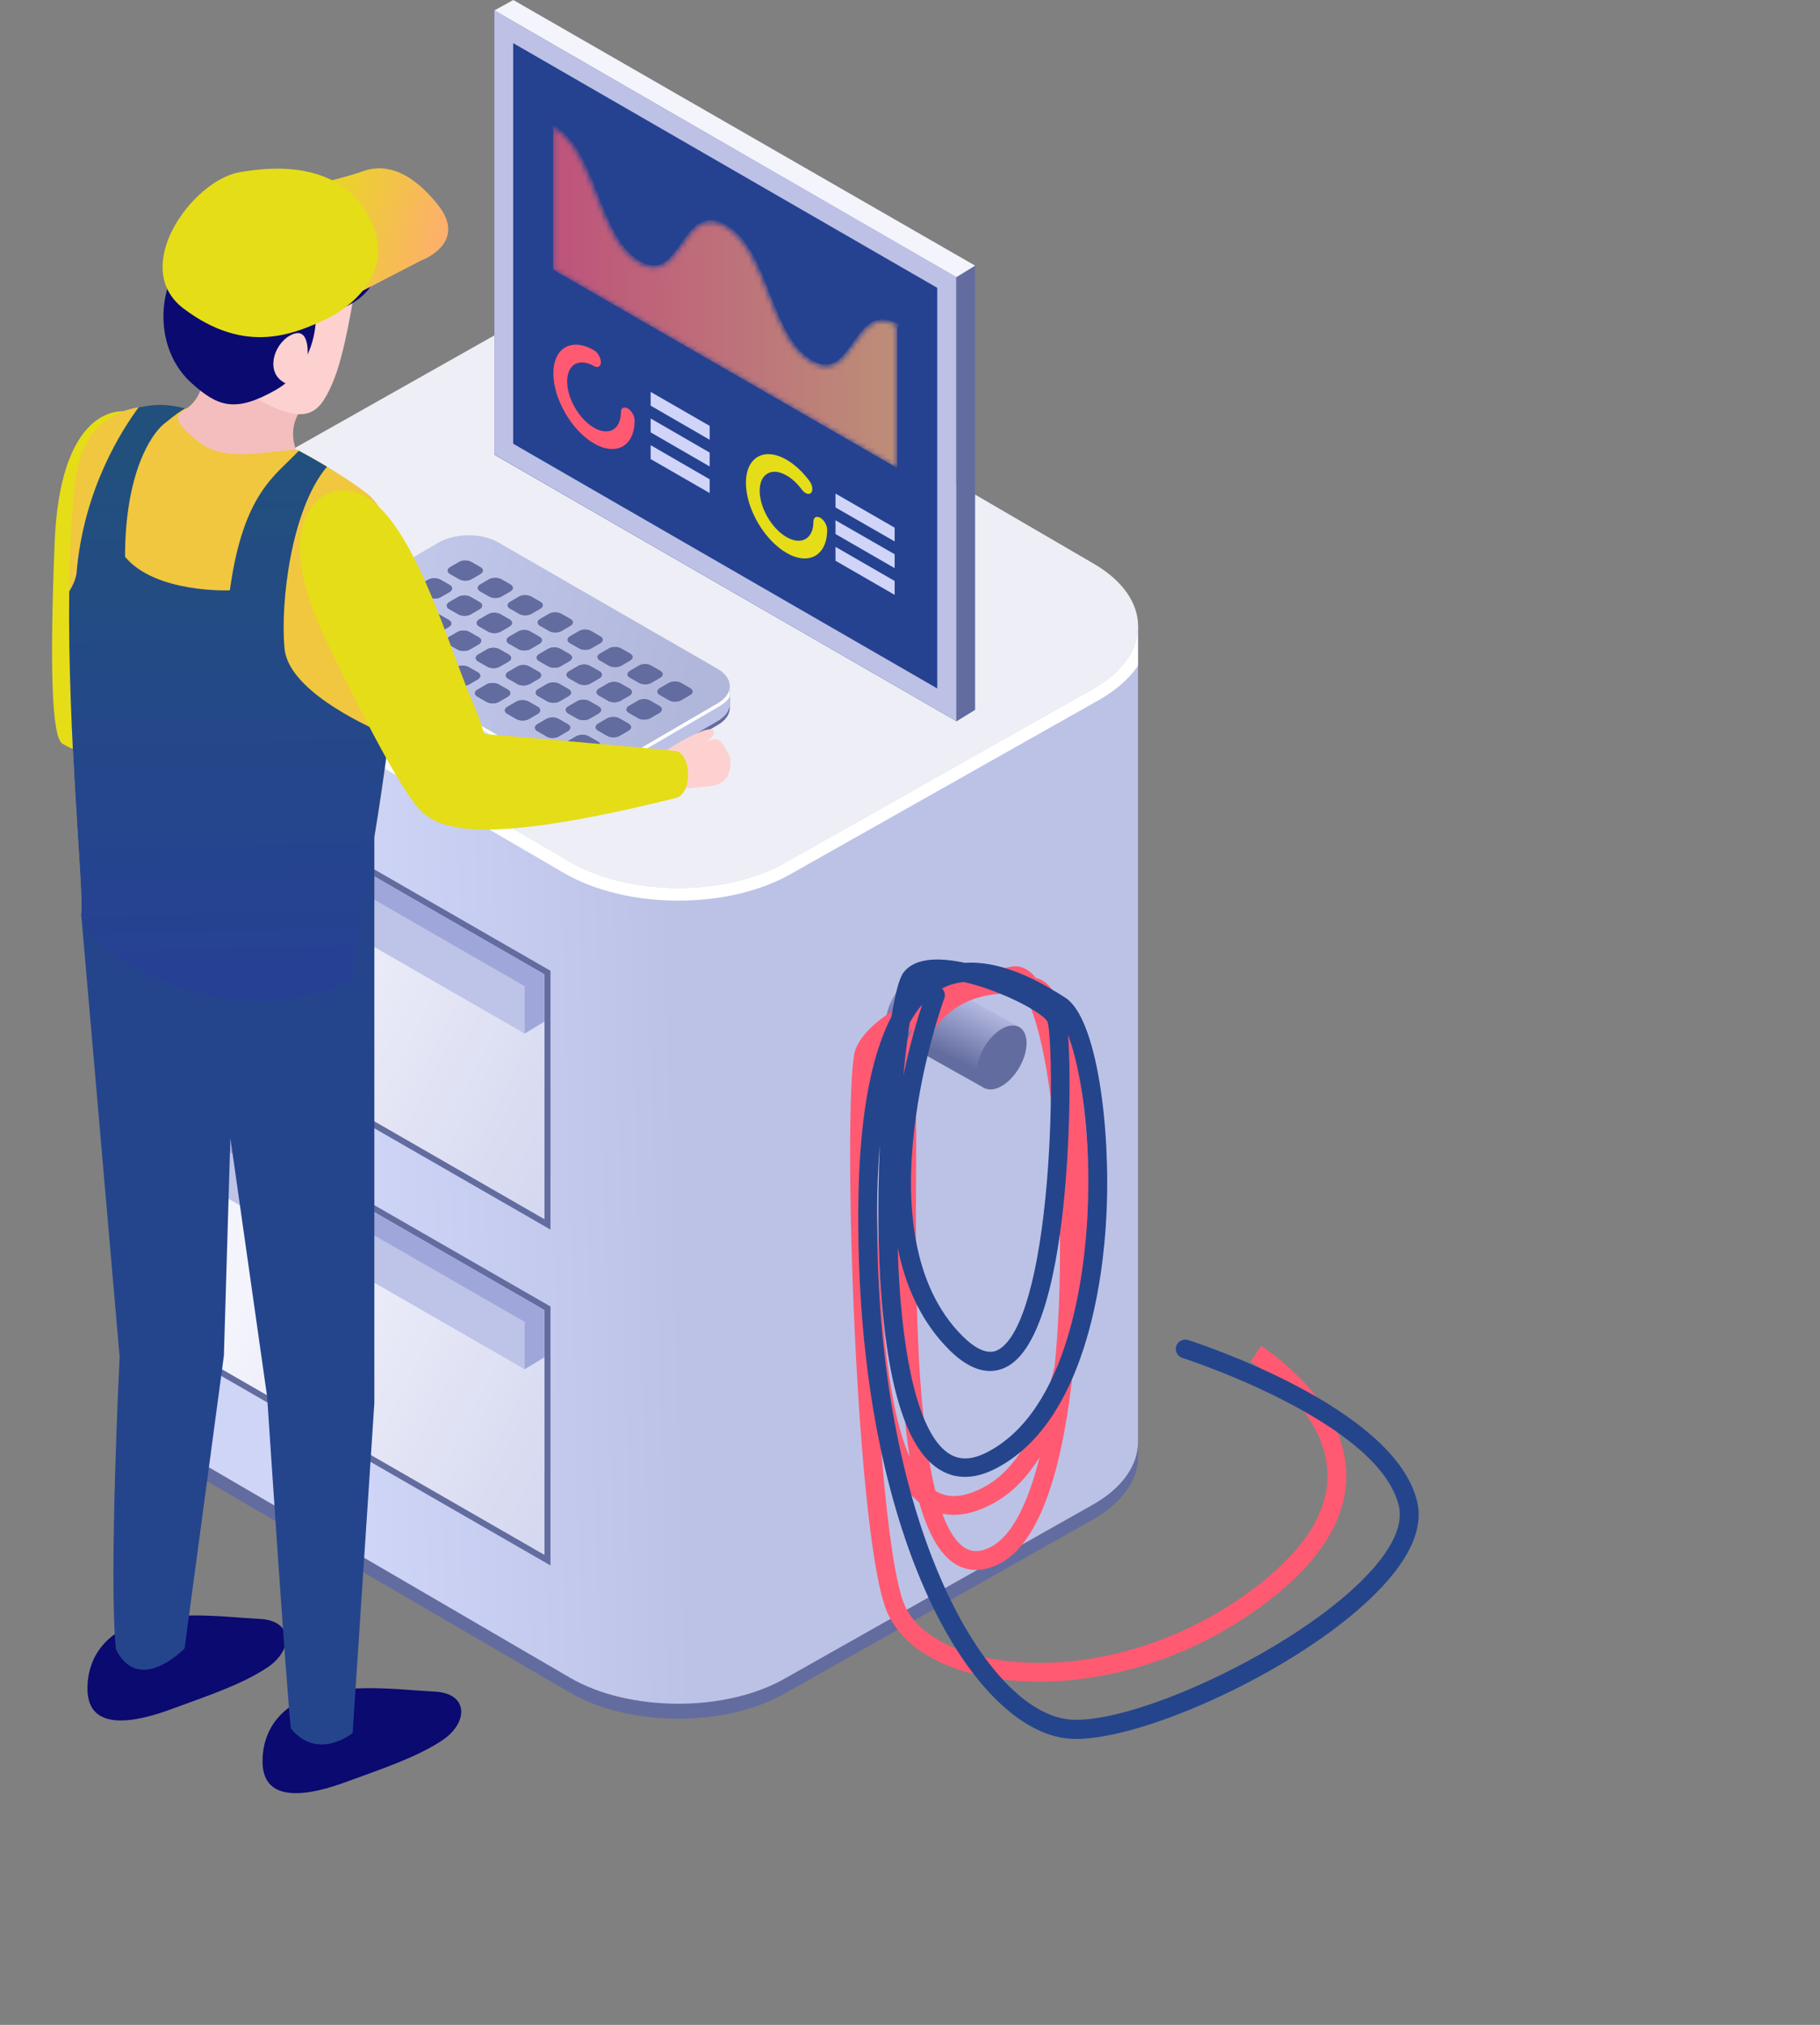 <svg width="356" height="396" viewBox="0 0 356 396" fill="none" xmlns="http://www.w3.org/2000/svg">
<rect x="0" y="0" width="356" height="396" fill="#808080" stroke="none"/>
<path d="M222.601 125.4V284.86C222.601 289.308 219.702 293.755 213.878 297.117L153.622 331.119C142.026 337.816 123.053 337.764 111.483 331.015L35.671 286.851C30.158 283.645 27.285 279.456 27.026 275.242C27 275.242 27 115.032 27 115.032L222.601 125.4Z" fill="#636C9E"/>
<path d="M222.601 122.504V281.964C222.601 286.412 219.702 290.859 213.878 294.195L153.622 328.197C142.026 334.894 123.053 334.842 111.483 328.093L35.671 283.93C30.158 280.723 27.285 276.534 27.026 272.32C27 272.32 27 112.11 27 112.11L222.601 122.504Z" fill="url(#paint0_linear)"/>
<path d="M34.454 126.538L110.267 170.702C116.272 174.192 124.218 176.132 132.682 176.132C141.042 176.132 148.937 174.244 154.89 170.805L215.12 136.803C218.382 134.916 220.918 132.666 222.601 130.184V122.53C222.575 126.952 219.676 131.347 213.878 134.683L153.647 168.659C147.875 171.995 140.292 173.649 132.682 173.649C124.994 173.649 117.333 171.943 111.509 168.556L35.697 124.418C29.899 121.056 27.026 116.609 27.026 112.187V119.944C28.708 122.427 31.219 124.65 34.454 126.538Z" fill="white"/>
<path d="M111.51 168.581C123.08 175.33 142.053 175.356 153.649 168.685L213.905 134.683C225.501 127.986 225.527 116.997 213.957 110.248L138.144 66.084C126.575 59.336 107.602 59.31 96.006 65.981L35.75 99.983C24.154 106.68 24.128 117.669 35.698 124.418L111.51 168.581Z" fill="#EEEEF6"/>
<path d="M111.091 130.035L97.477 122.174C94.267 120.313 89.039 120.338 85.829 122.2L80.549 125.277L62.483 122.485V125.924C62.483 127.139 63.285 128.38 64.89 129.311L107.778 154.03C110.988 155.892 116.216 155.866 119.426 154.004L140.366 141.8C141.893 140.921 142.695 139.757 142.747 138.594V134.948L111.091 130.035Z" fill="#636C9E"/>
<path d="M111.091 129.259L97.477 121.399C94.267 119.537 89.039 119.563 85.829 121.424L80.549 124.501L62.483 121.709V125.148C62.483 126.363 63.285 127.604 64.89 128.535L107.778 153.254C110.988 155.116 116.216 155.09 119.426 153.229L140.366 141.024C141.893 140.145 142.695 138.981 142.747 137.818V134.172L111.091 129.259Z" fill="url(#paint1_linear)"/>
<path d="M64.553 125.639L107.442 150.358C109.098 151.315 111.273 151.832 113.576 151.832C115.906 151.832 118.106 151.289 119.762 150.333L140.702 138.128C141.608 137.611 142.281 136.99 142.747 136.292V134.146C142.747 135.361 141.944 136.603 140.34 137.533L119.4 149.738C117.795 150.669 115.673 151.134 113.55 151.134C111.454 151.134 109.357 150.669 107.752 149.764L64.864 125.044C63.259 124.114 62.457 122.898 62.457 121.683V123.803C62.974 124.476 63.647 125.096 64.553 125.639Z" fill="white"/>
<path d="M119.427 149.738C116.217 151.6 110.989 151.625 107.779 149.764L64.891 125.044C61.681 123.183 61.681 120.157 64.865 118.296L85.804 106.091C89.014 104.23 94.242 104.204 97.452 106.065L140.341 130.785C143.55 132.646 143.55 135.672 140.367 137.533L119.427 149.738Z" fill="url(#paint2_linear)"/>
<path d="M92.197 113.305C91.549 113.667 90.488 113.667 89.841 113.305L88.029 112.271C87.382 111.909 87.382 111.289 88.029 110.901L89.815 109.866C90.462 109.504 91.524 109.504 92.171 109.866L93.983 110.901C94.63 111.263 94.63 111.883 93.983 112.271L92.197 113.305Z" fill="#636C9E"/>
<path d="M98.072 116.693C97.425 117.055 96.364 117.055 95.717 116.693L93.905 115.658C93.258 115.296 93.258 114.676 93.905 114.288L95.691 113.254C96.338 112.892 97.399 112.892 98.046 113.254L99.858 114.288C100.505 114.65 100.505 115.271 99.858 115.658L98.072 116.693Z" fill="#636C9E"/>
<path d="M103.922 120.08C103.275 120.442 102.213 120.442 101.566 120.08L99.754 119.046C99.108 118.684 99.108 118.063 99.754 117.675L101.54 116.641C102.188 116.279 103.249 116.279 103.896 116.641L105.708 117.675C106.355 118.037 106.355 118.658 105.708 119.046L103.922 120.08Z" fill="#636C9E"/>
<path d="M109.797 123.441C109.15 123.803 108.089 123.803 107.442 123.441L105.63 122.407C104.983 122.045 104.983 121.424 105.63 121.037L107.416 120.002C108.063 119.64 109.124 119.64 109.771 120.002L111.583 121.037C112.23 121.399 112.23 122.019 111.583 122.407L109.797 123.441Z" fill="#636C9E"/>
<path d="M115.647 126.829C115 127.191 113.939 127.191 113.292 126.829L111.48 125.794C110.833 125.432 110.833 124.812 111.48 124.424L113.266 123.39C113.913 123.002 114.974 123.002 115.621 123.39L117.433 124.424C118.08 124.786 118.08 125.406 117.433 125.794L115.647 126.829Z" fill="#636C9E"/>
<path d="M121.497 130.216C120.849 130.578 119.788 130.578 119.141 130.216L117.329 129.182C116.682 128.82 116.682 128.199 117.329 127.811L119.115 126.777C119.762 126.415 120.824 126.415 121.471 126.777L123.283 127.811C123.93 128.199 123.93 128.794 123.283 129.182L121.497 130.216Z" fill="#636C9E"/>
<path d="M127.372 133.577C126.725 133.939 125.664 133.939 125.017 133.577L123.205 132.543C122.558 132.181 122.558 131.56 123.205 131.173L124.991 130.138C125.638 129.75 126.699 129.75 127.346 130.138L129.158 131.173C129.805 131.535 129.805 132.155 129.158 132.543L127.372 133.577Z" fill="#636C9E"/>
<path d="M133.222 136.965C132.575 137.327 131.513 137.327 130.866 136.965L129.055 135.93C128.407 135.568 128.407 134.948 129.055 134.56L130.84 133.526C131.488 133.164 132.549 133.164 133.196 133.526L135.008 134.56C135.655 134.948 135.655 135.542 135.008 135.93L133.222 136.965Z" fill="#636C9E"/>
<path d="M86.166 116.796C85.519 117.158 84.457 117.158 83.81 116.796L81.999 115.762C81.351 115.4 81.351 114.779 81.999 114.391L83.784 113.357C84.432 112.995 85.493 112.995 86.14 113.357L87.952 114.391C88.599 114.753 88.599 115.374 87.952 115.762L86.166 116.796Z" fill="#636C9E"/>
<path d="M92.041 120.158C91.394 120.52 90.333 120.52 89.686 120.158L87.874 119.123C87.227 118.761 87.227 118.141 87.874 117.753L89.66 116.719C90.307 116.357 91.368 116.357 92.015 116.719L93.827 117.753C94.474 118.115 94.474 118.735 93.827 119.123L92.041 120.158Z" fill="#636C9E"/>
<path d="M97.891 123.545C97.244 123.907 96.183 123.907 95.535 123.545L93.724 122.51C93.077 122.148 93.077 121.528 93.724 121.14L95.51 120.106C96.157 119.744 97.218 119.744 97.865 120.106L99.677 121.14C100.324 121.502 100.324 122.123 99.677 122.51L97.891 123.545Z" fill="#636C9E"/>
<path d="M103.741 126.932C103.093 127.294 102.032 127.294 101.385 126.932L99.573 125.898C98.926 125.536 98.926 124.915 99.573 124.527L101.359 123.493C102.006 123.105 103.068 123.105 103.715 123.493L105.527 124.527C106.174 124.889 106.174 125.51 105.527 125.898L103.741 126.932Z" fill="#636C9E"/>
<path d="M109.616 130.319C108.969 130.681 107.908 130.681 107.261 130.319L105.449 129.285C104.802 128.923 104.802 128.302 105.449 127.915L107.235 126.88C107.882 126.518 108.943 126.518 109.59 126.88L111.402 127.915C112.049 128.302 112.049 128.897 111.402 129.285L109.616 130.319Z" fill="#636C9E"/>
<path d="M115.466 133.681C114.819 134.043 113.757 134.043 113.11 133.681L111.299 132.646C110.651 132.284 110.651 131.664 111.299 131.276L113.084 130.242C113.732 129.854 114.793 129.854 115.44 130.242L117.252 131.276C117.899 131.638 117.899 132.259 117.252 132.646L115.466 133.681Z" fill="#636C9E"/>
<path d="M121.341 137.068C120.694 137.43 119.633 137.43 118.986 137.068L117.174 136.034C116.527 135.672 116.527 135.051 117.174 134.663L118.96 133.629C119.607 133.267 120.668 133.267 121.315 133.629L123.127 134.663C123.774 135.051 123.774 135.646 123.127 136.034L121.341 137.068Z" fill="#636C9E"/>
<path d="M127.191 140.455C126.544 140.817 125.483 140.817 124.836 140.455L123.024 139.421C122.377 139.033 122.377 138.438 123.024 138.051L124.81 137.016C125.457 136.628 126.518 136.628 127.165 137.016L128.977 138.051C129.624 138.413 129.624 139.033 128.977 139.421L127.191 140.455Z" fill="#636C9E"/>
<path d="M86.166 116.796C85.519 117.158 84.457 117.158 83.81 116.796L81.999 115.762C81.351 115.4 81.351 114.779 81.999 114.391L83.784 113.357C84.432 112.995 85.493 112.995 86.14 113.357L87.952 114.391C88.599 114.753 88.599 115.374 87.952 115.762L86.166 116.796Z" fill="#636C9E"/>
<path d="M92.041 120.158C91.394 120.52 90.333 120.52 89.686 120.158L87.874 119.123C87.227 118.761 87.227 118.141 87.874 117.753L89.66 116.719C90.307 116.357 91.368 116.357 92.015 116.719L93.827 117.753C94.474 118.115 94.474 118.735 93.827 119.123L92.041 120.158Z" fill="#636C9E"/>
<path d="M97.891 123.545C97.244 123.907 96.183 123.907 95.535 123.545L93.724 122.51C93.077 122.148 93.077 121.528 93.724 121.14L95.51 120.106C96.157 119.744 97.218 119.744 97.865 120.106L99.677 121.14C100.324 121.502 100.324 122.123 99.677 122.51L97.891 123.545Z" fill="#636C9E"/>
<path d="M103.741 126.932C103.093 127.294 102.032 127.294 101.385 126.932L99.573 125.898C98.926 125.536 98.926 124.915 99.573 124.527L101.359 123.493C102.006 123.105 103.068 123.105 103.715 123.493L105.527 124.527C106.174 124.889 106.174 125.51 105.527 125.898L103.741 126.932Z" fill="#636C9E"/>
<path d="M109.616 130.319C108.969 130.681 107.908 130.681 107.261 130.319L105.449 129.285C104.802 128.923 104.802 128.302 105.449 127.915L107.235 126.88C107.882 126.518 108.943 126.518 109.59 126.88L111.402 127.915C112.049 128.302 112.049 128.897 111.402 129.285L109.616 130.319Z" fill="#636C9E"/>
<path d="M115.466 133.681C114.819 134.043 113.757 134.043 113.11 133.681L111.299 132.646C110.651 132.284 110.651 131.664 111.299 131.276L113.084 130.242C113.732 129.854 114.793 129.854 115.44 130.242L117.252 131.276C117.899 131.638 117.899 132.259 117.252 132.646L115.466 133.681Z" fill="#636C9E"/>
<path d="M121.341 137.068C120.694 137.43 119.633 137.43 118.986 137.068L117.174 136.034C116.527 135.672 116.527 135.051 117.174 134.663L118.96 133.629C119.607 133.267 120.668 133.267 121.315 133.629L123.127 134.663C123.774 135.051 123.774 135.646 123.127 136.034L121.341 137.068Z" fill="#636C9E"/>
<path d="M127.191 140.455C126.544 140.817 125.483 140.817 124.836 140.455L123.024 139.421C122.377 139.033 122.377 138.438 123.024 138.051L124.81 137.016C125.457 136.628 126.518 136.628 127.165 137.016L128.977 138.051C129.624 138.413 129.624 139.033 128.977 139.421L127.191 140.455Z" fill="#636C9E"/>
<path d="M80.135 120.261C79.488 120.623 78.427 120.623 77.779 120.261L75.968 119.227C75.321 118.865 75.321 118.244 75.968 117.856L77.754 116.822C78.401 116.434 79.462 116.434 80.109 116.822L81.921 117.856C82.568 118.218 82.568 118.839 81.921 119.227L80.135 120.261Z" fill="#636C9E"/>
<path d="M86.01 123.648C85.363 124.01 84.302 124.01 83.655 123.648L81.843 122.614C81.196 122.252 81.196 121.631 81.843 121.243L83.629 120.209C84.276 119.847 85.338 119.847 85.985 120.209L87.796 121.243C88.444 121.605 88.444 122.226 87.796 122.614L86.01 123.648Z" fill="#636C9E"/>
<path d="M91.86 127.035C91.213 127.397 90.152 127.397 89.505 127.035L87.693 126.001C87.046 125.639 87.046 125.019 87.693 124.631L89.479 123.596C90.126 123.209 91.187 123.209 91.834 123.596L93.646 124.631C94.293 124.993 94.293 125.613 93.646 126.001L91.86 127.035Z" fill="#636C9E"/>
<path d="M97.71 130.397C97.063 130.759 96.001 130.759 95.354 130.397L93.543 129.363C92.895 129.001 92.895 128.38 93.543 127.992L95.329 126.958C95.976 126.596 97.037 126.596 97.684 126.958L99.496 127.992C100.143 128.38 100.143 128.975 99.496 129.363L97.71 130.397Z" fill="#636C9E"/>
<path d="M103.585 133.784C102.938 134.146 101.877 134.146 101.23 133.784L99.418 132.75C98.771 132.388 98.771 131.767 99.418 131.379L101.204 130.345C101.851 129.957 102.912 129.957 103.559 130.345L105.371 131.379C106.018 131.741 106.018 132.362 105.371 132.75L103.585 133.784Z" fill="#636C9E"/>
<path d="M109.435 137.171C108.788 137.533 107.727 137.533 107.08 137.171L105.268 136.137C104.621 135.775 104.621 135.155 105.268 134.767L107.054 133.732C107.701 133.37 108.762 133.37 109.409 133.732L111.221 134.767C111.868 135.155 111.868 135.749 111.221 136.137L109.435 137.171Z" fill="#636C9E"/>
<path d="M115.31 140.559C114.663 140.921 113.602 140.921 112.955 140.559L111.143 139.524C110.496 139.137 110.496 138.542 111.143 138.154L112.929 137.12C113.576 136.732 114.637 136.732 115.285 137.12L117.096 138.154C117.743 138.516 117.743 139.137 117.096 139.524L115.31 140.559Z" fill="#636C9E"/>
<path d="M121.16 143.92C120.513 144.282 119.452 144.282 118.805 143.92L116.993 142.886C116.346 142.524 116.346 141.903 116.993 141.515L118.779 140.481C119.426 140.119 120.487 140.119 121.134 140.481L122.946 141.515C123.593 141.903 123.593 142.498 122.946 142.886L121.16 143.92Z" fill="#636C9E"/>
<path d="M80.135 120.261C79.488 120.623 78.427 120.623 77.779 120.261L75.968 119.227C75.321 118.865 75.321 118.244 75.968 117.856L77.754 116.822C78.401 116.434 79.462 116.434 80.109 116.822L81.921 117.856C82.568 118.218 82.568 118.839 81.921 119.227L80.135 120.261Z" fill="#636C9E"/>
<path d="M86.01 123.648C85.363 124.01 84.302 124.01 83.655 123.648L81.843 122.614C81.196 122.252 81.196 121.631 81.843 121.243L83.629 120.209C84.276 119.847 85.338 119.847 85.985 120.209L87.796 121.243C88.444 121.605 88.444 122.226 87.796 122.614L86.01 123.648Z" fill="#636C9E"/>
<path d="M91.86 127.035C91.213 127.397 90.152 127.397 89.505 127.035L87.693 126.001C87.046 125.639 87.046 125.019 87.693 124.631L89.479 123.596C90.126 123.209 91.187 123.209 91.834 123.596L93.646 124.631C94.293 124.993 94.293 125.613 93.646 126.001L91.86 127.035Z" fill="#636C9E"/>
<path d="M97.71 130.397C97.063 130.759 96.001 130.759 95.354 130.397L93.543 129.363C92.895 129.001 92.895 128.38 93.543 127.992L95.329 126.958C95.976 126.596 97.037 126.596 97.684 126.958L99.496 127.992C100.143 128.38 100.143 128.975 99.496 129.363L97.71 130.397Z" fill="#636C9E"/>
<path d="M103.585 133.784C102.938 134.146 101.877 134.146 101.23 133.784L99.418 132.75C98.771 132.388 98.771 131.767 99.418 131.379L101.204 130.345C101.851 129.957 102.912 129.957 103.559 130.345L105.371 131.379C106.018 131.741 106.018 132.362 105.371 132.75L103.585 133.784Z" fill="#636C9E"/>
<path d="M109.435 137.171C108.788 137.533 107.727 137.533 107.08 137.171L105.268 136.137C104.621 135.775 104.621 135.155 105.268 134.767L107.054 133.732C107.701 133.37 108.762 133.37 109.409 133.732L111.221 134.767C111.868 135.155 111.868 135.749 111.221 136.137L109.435 137.171Z" fill="#636C9E"/>
<path d="M115.31 140.559C114.663 140.921 113.602 140.921 112.955 140.559L111.143 139.524C110.496 139.137 110.496 138.542 111.143 138.154L112.929 137.12C113.576 136.732 114.637 136.732 115.285 137.12L117.096 138.154C117.743 138.516 117.743 139.137 117.096 139.524L115.31 140.559Z" fill="#636C9E"/>
<path d="M121.16 143.92C120.513 144.282 119.452 144.282 118.805 143.92L116.993 142.886C116.346 142.524 116.346 141.903 116.993 141.515L118.779 140.481C119.426 140.119 120.487 140.119 121.134 140.481L122.946 141.515C123.593 141.903 123.593 142.498 122.946 142.886L121.16 143.92Z" fill="#636C9E"/>
<path d="M74.104 123.752C73.457 124.114 72.396 124.114 71.749 123.752L69.937 122.717C69.29 122.355 69.29 121.735 69.937 121.347L71.723 120.313C72.37 119.951 73.431 119.951 74.078 120.313L75.89 121.347C76.537 121.709 76.537 122.33 75.89 122.717L74.104 123.752Z" fill="#636C9E"/>
<path d="M79.98 127.139C79.332 127.501 78.271 127.501 77.624 127.139L75.812 126.105C75.165 125.743 75.165 125.122 75.812 124.734L77.598 123.7C78.245 123.312 79.307 123.312 79.954 123.7L81.766 124.734C82.413 125.096 82.413 125.717 81.766 126.105L79.98 127.139Z" fill="#636C9E"/>
<path d="M85.829 130.5C85.182 130.862 84.121 130.862 83.474 130.5L81.662 129.466C81.015 129.104 81.015 128.483 81.662 128.096L83.448 127.061C84.095 126.699 85.156 126.699 85.803 127.061L87.615 128.096C88.262 128.483 88.262 129.078 87.615 129.466L85.829 130.5Z" fill="#636C9E"/>
<path d="M91.679 133.888C91.032 134.25 89.971 134.25 89.323 133.888L87.512 132.853C86.865 132.491 86.865 131.871 87.512 131.483L89.298 130.449C89.945 130.087 91.006 130.087 91.653 130.449L93.465 131.483C94.112 131.845 94.112 132.465 93.465 132.853L91.679 133.888Z" fill="#636C9E"/>
<path d="M97.554 137.275C96.907 137.637 95.846 137.637 95.199 137.275L93.387 136.241C92.74 135.879 92.74 135.258 93.387 134.87L95.173 133.836C95.82 133.474 96.882 133.474 97.529 133.836L99.34 134.87C99.987 135.232 99.987 135.853 99.34 136.241L97.554 137.275Z" fill="#636C9E"/>
<path d="M103.404 140.636C102.757 140.998 101.696 140.998 101.049 140.636L99.237 139.602C98.59 139.214 98.59 138.619 99.237 138.232L101.023 137.197C101.67 136.835 102.731 136.835 103.378 137.197L105.19 138.232C105.837 138.594 105.837 139.214 105.19 139.602L103.404 140.636Z" fill="#636C9E"/>
<path d="M109.28 144.024C108.633 144.411 107.571 144.411 106.924 144.024L105.112 142.989C104.465 142.627 104.465 142.007 105.112 141.619L106.898 140.585C107.545 140.223 108.607 140.223 109.254 140.585L111.066 141.619C111.713 141.981 111.713 142.601 111.066 142.989L109.28 144.024Z" fill="#636C9E"/>
<path d="M115.129 147.411C114.482 147.773 113.421 147.773 112.774 147.411L110.962 146.376C110.315 145.989 110.315 145.394 110.962 145.006L112.748 143.972C113.395 143.61 114.456 143.61 115.103 143.972L116.915 145.006C117.562 145.368 117.562 145.989 116.915 146.376L115.129 147.411Z" fill="#636C9E"/>
<path d="M74.104 123.752C73.457 124.114 72.396 124.114 71.749 123.752L69.937 122.717C69.29 122.355 69.29 121.735 69.937 121.347L71.723 120.313C72.37 119.951 73.431 119.951 74.078 120.313L75.89 121.347C76.537 121.709 76.537 122.33 75.89 122.717L74.104 123.752Z" fill="#636C9E"/>
<path d="M79.98 127.139C79.332 127.501 78.271 127.501 77.624 127.139L75.812 126.105C75.165 125.743 75.165 125.122 75.812 124.734L77.598 123.7C78.245 123.312 79.307 123.312 79.954 123.7L81.766 124.734C82.413 125.096 82.413 125.717 81.766 126.105L79.98 127.139Z" fill="#636C9E"/>
<path d="M85.829 130.5C85.182 130.862 84.121 130.862 83.474 130.5L81.662 129.466C81.015 129.104 81.015 128.483 81.662 128.096L83.448 127.061C84.095 126.699 85.156 126.699 85.803 127.061L87.615 128.096C88.262 128.483 88.262 129.078 87.615 129.466L85.829 130.5Z" fill="#636C9E"/>
<path d="M91.679 133.888C91.032 134.25 89.971 134.25 89.323 133.888L87.512 132.853C86.865 132.491 86.865 131.871 87.512 131.483L89.298 130.449C89.945 130.087 91.006 130.087 91.653 130.449L93.465 131.483C94.112 131.845 94.112 132.465 93.465 132.853L91.679 133.888Z" fill="#636C9E"/>
<path d="M97.554 137.275C96.907 137.637 95.846 137.637 95.199 137.275L93.387 136.241C92.74 135.879 92.74 135.258 93.387 134.87L95.173 133.836C95.82 133.474 96.882 133.474 97.529 133.836L99.34 134.87C99.987 135.232 99.987 135.853 99.34 136.241L97.554 137.275Z" fill="#636C9E"/>
<path d="M103.404 140.636C102.757 140.998 101.696 140.998 101.049 140.636L99.237 139.602C98.59 139.214 98.59 138.619 99.237 138.232L101.023 137.197C101.67 136.835 102.731 136.835 103.378 137.197L105.19 138.232C105.837 138.594 105.837 139.214 105.19 139.602L103.404 140.636Z" fill="#636C9E"/>
<path d="M109.28 144.024C108.633 144.411 107.571 144.411 106.924 144.024L105.112 142.989C104.465 142.627 104.465 142.007 105.112 141.619L106.898 140.585C107.545 140.223 108.607 140.223 109.254 140.585L111.066 141.619C111.713 141.981 111.713 142.601 111.066 142.989L109.28 144.024Z" fill="#636C9E"/>
<path d="M115.129 147.411C114.482 147.773 113.421 147.773 112.774 147.411L110.962 146.376C110.315 145.989 110.315 145.394 110.962 145.006L112.748 143.972C113.395 143.61 114.456 143.61 115.103 143.972L116.915 145.006C117.562 145.368 117.562 145.989 116.915 146.376L115.129 147.411Z" fill="#636C9E"/>
<path d="M37.505 150.85L106.484 190.54V238.402L37.505 198.711V150.85ZM36.314 148.807V150.876V198.737V199.435L36.91 199.771L105.889 239.436L107.675 240.47V238.402V190.54V189.842L107.08 189.506L38.1 149.815L36.314 148.807Z" fill="#636C9E"/>
<path d="M106.484 238.402L37.505 198.711V159.77L106.484 199.461V238.402Z" fill="url(#paint3_linear)"/>
<path d="M37.505 150.85L33.648 153.177L37.505 160.107L102.628 202.124L106.484 199.797V190.54L37.505 150.85Z" fill="#9FA7DA"/>
<path d="M102.628 202.124L33.648 162.434V153.177L102.628 192.867V202.124Z" fill="#BEC4E8"/>
<path d="M37.505 216.501L106.484 256.191V304.052L37.505 264.362V216.501ZM36.314 214.458V216.527V264.388V265.086L36.91 265.422L105.889 305.113L107.675 306.147V304.078V256.191V255.493L107.08 255.157L38.1 215.492L36.314 214.458Z" fill="#636C9E"/>
<path d="M106.484 304.052L37.505 264.362V225.421L106.484 265.112V304.052Z" fill="url(#paint4_linear)"/>
<path d="M37.505 216.501L33.648 218.828L37.505 225.757L102.628 267.775L106.484 265.448V256.191L37.505 216.501Z" fill="#9FA7DA"/>
<path d="M102.628 267.775L33.648 228.085V218.828L102.628 258.518V267.775Z" fill="#BEC4E8"/>
<path d="M181.857 191.083C181.753 191.006 181.624 190.928 181.494 190.876C180.64 190.463 179.475 190.592 178.207 191.316C175.515 192.867 173.341 196.643 173.341 199.72C173.341 201.426 174.014 202.564 175.049 202.978L192.624 212.829L199.483 200.909L181.857 191.083Z" fill="url(#paint5_linear)"/>
<path d="M200.803 203.986C200.803 207.063 198.629 210.838 195.937 212.389C193.245 213.941 191.071 212.7 191.071 209.623C191.071 206.546 193.245 202.771 195.937 201.219C198.629 199.668 200.803 200.909 200.803 203.986Z" fill="#636C9E"/>
<path d="M96.7 88.922L187.033 140.998V54.145L96.7 2.043V88.922Z" fill="#254291"/>
<path d="M190.735 138.826L187.033 141.102V54.222L190.735 51.947V138.826Z" fill="#636C9E"/>
<path d="M100.402 0L96.7 2.043L187.033 54.222L190.735 51.947L100.402 0Z" fill="#F4F4FC"/>
<path d="M100.376 8.429L183.332 56.291V134.637L100.376 86.776V8.429ZM96.7 2.043V88.896L187.033 140.998V54.145L96.7 2.043Z" fill="#BDC1E6"/>
<mask id="mask0" mask-type="alpha" maskUnits="userSpaceOnUse" x="108" y="24" width="68" height="68">
<path opacity="0.7" d="M175.489 63.686C167.077 58.825 167.077 75.632 158.665 70.796C150.253 65.935 150.253 49.154 141.841 44.293C133.429 39.432 133.429 56.239 125.017 51.404C116.605 46.543 116.605 29.761 108.193 24.9V52.748L175.489 91.534V63.686Z" fill="url(#paint6_linear)"/>
</mask>
<g mask="url(#mask0)">
<path d="M175.489 63.686C167.077 58.825 167.077 75.632 158.665 70.796C150.253 65.935 150.253 49.154 141.841 44.293C133.429 39.432 133.429 56.239 125.017 51.404C116.605 46.543 116.605 29.761 108.193 24.9V52.748L175.489 91.534V63.686Z" fill="url(#paint7_linear)"/>
<path d="M161.512 71.986C160.632 71.986 159.623 71.701 158.51 71.055C154.213 68.573 152.039 63.014 149.968 57.635C147.924 52.36 145.801 46.93 141.712 44.552C137.777 42.276 135.81 45.069 133.739 48.016C131.695 50.938 129.365 54.248 124.887 51.662C120.591 49.18 118.416 43.621 116.346 38.242C114.301 32.968 112.179 27.538 108.089 25.159C107.934 25.055 107.882 24.874 107.96 24.693C108.063 24.538 108.244 24.487 108.425 24.564C112.722 27.046 114.896 32.606 116.967 37.984C119.012 43.259 121.134 48.715 125.224 51.068C129.158 53.343 131.125 50.55 133.196 47.603C135.241 44.681 137.57 41.371 142.048 43.957C146.345 46.439 148.519 51.998 150.59 57.377C152.634 62.651 154.757 68.082 158.846 70.46C162.781 72.736 164.748 69.943 166.818 66.996C168.863 64.074 171.193 60.764 175.671 63.35C175.826 63.453 175.878 63.634 175.8 63.815C175.696 63.97 175.515 64.022 175.334 63.944C171.4 61.669 169.433 64.462 167.362 67.409C165.835 69.607 164.127 71.986 161.512 71.986Z" fill="url(#paint8_linear)"/>
</g>
<path d="M116.19 86.724C111.816 84.19 108.244 78.036 108.244 73.02C108.244 68.004 111.816 65.961 116.19 68.495C116.941 68.935 117.536 69.969 117.536 70.822C117.536 71.676 116.941 72.012 116.19 71.598C113.292 69.917 110.936 71.262 110.936 74.597C110.936 77.907 113.292 81.993 116.19 83.647C119.089 85.328 121.445 83.984 121.445 80.648C121.445 79.795 122.04 79.459 122.791 79.872C123.541 80.312 124.137 81.346 124.137 82.199C124.137 87.216 120.591 89.258 116.19 86.724Z" fill="#FF5A72"/>
<path d="M153.851 108.134C149.477 105.6 145.905 99.446 145.905 94.43C145.905 89.413 149.477 87.371 153.851 89.905C155.456 90.836 156.983 92.258 158.303 94.016C158.924 94.844 159.079 95.904 158.665 96.369C158.251 96.835 157.423 96.55 156.802 95.697C155.921 94.533 154.912 93.576 153.851 92.982C150.952 91.301 148.596 92.646 148.596 95.981C148.596 99.291 150.952 103.376 153.851 105.031C156.75 106.712 159.105 105.367 159.105 102.032C159.105 101.178 159.7 100.842 160.451 101.256C161.202 101.696 161.797 102.73 161.797 103.583C161.797 108.625 158.225 110.642 153.851 108.134Z" fill="#E5DD17"/>
<path d="M138.813 86L127.269 79.329V76.64L138.813 83.285V86Z" fill="#D0D4F9"/>
<path d="M138.813 91.224L127.269 84.552V81.837L138.813 88.508V91.224Z" fill="#D0D4F9"/>
<path d="M138.813 96.421L127.269 89.775V87.061L138.813 93.732V96.421Z" fill="#D0D4F9"/>
<path d="M174.997 105.884L163.428 99.239V96.524L174.997 103.195V105.884Z" fill="#D0D4F9"/>
<path d="M174.997 111.107L163.428 104.436V101.747L174.997 108.393V111.107Z" fill="#D0D4F9"/>
<path d="M174.997 116.331L163.428 109.66V106.945L174.997 113.616V116.331Z" fill="#D0D4F9"/>
<path d="M203.185 328.875C198.111 328.875 193.452 328.255 189.44 327.117C181.158 324.79 175.438 320.368 173.289 314.68C167.051 298.105 164.722 211.717 167.362 205.149C168.863 201.348 173.703 197.728 179.786 194.807C182.53 192.531 184.626 191.471 184.678 191.445L185.196 192.505C189.311 190.98 193.711 189.764 197.853 189.041C199.871 188.679 201.45 189.765 202.641 191.264C202.719 191.29 202.796 191.29 202.874 191.316C207.714 192.505 210.277 203.908 211.597 213.294C213.719 228.55 214.056 250.632 209.862 268.163C208.284 283.289 204.556 300.975 195.73 305.681C191.718 307.828 188.716 307 186.93 305.914C183.798 304.027 181.494 299.76 179.812 293.839C176.136 290.891 173.677 285.487 171.995 278.738C173.263 296.192 174.92 308.603 176.732 313.387C178.44 317.964 183.332 321.558 190.45 323.574C204.375 327.505 226.971 324.841 246.073 310.025C255.314 302.837 259.895 295.468 259.662 288.099C259.326 277.368 249.05 269.249 244.624 266.249L246.694 263.198C251.561 266.508 262.949 275.558 263.338 287.969C263.622 296.58 258.549 304.983 248.325 312.921C233.623 324.324 216.903 328.875 203.185 328.875ZM184.316 296.011C185.532 299.295 187.007 301.674 188.845 302.76C189.777 303.303 191.304 303.871 193.996 302.423C197.827 300.355 201.036 294.253 203.34 284.996C200.984 288.797 198.163 291.796 194.747 293.736C190.916 295.933 187.422 296.683 184.316 296.011ZM182.97 291.564C183.073 291.615 183.151 291.667 183.254 291.719C185.843 293.167 189.026 292.779 192.935 290.555C200.027 286.521 204.013 276.747 206.291 267.154C206.653 263.638 206.912 259.889 207.093 255.958C208.102 233.902 206.006 209.649 202.072 198.323C201.476 196.642 200.933 195.427 200.441 194.574C195.963 193.85 190.165 194.419 185.765 197.987C181.132 201.736 178.906 207.942 179.139 216.475C179.242 219.914 179.216 224.646 179.191 230.127C179.087 247.374 178.984 275.636 182.97 291.564ZM178.621 200.909C174.402 205.692 170.157 213.501 171.011 225.292C171.27 228.809 171.426 233.101 171.607 237.652C172.202 252.752 173.03 273.851 177.948 284.996C175.619 270.412 175.386 250.296 175.463 230.101C175.489 224.671 175.489 219.965 175.412 216.578C175.23 209.545 176.654 204.503 178.621 200.909Z" fill="#FF5A72"/>
<path d="M210.509 340.071C210.069 340.071 209.655 340.071 209.267 340.02C199.406 339.347 188.923 328.694 181.21 311.551C175.049 297.821 167.724 273.748 167.88 236.876C167.957 219.655 170.131 206.934 174.376 198.814C175.075 194.445 175.878 191.264 176.758 190.152C178.336 188.11 181.287 187.308 185.584 187.774C186.567 187.877 187.629 188.058 188.767 188.291C196.817 187.774 204.893 192.893 208.387 195.117C214.496 199.021 217.317 220.328 216.411 237.859C215.816 249.727 212.477 278.299 194.565 287.297C189.182 290.012 184.393 289.107 180.718 284.66C172.487 274.679 171.607 247.917 171.84 232.842C171.891 229.92 171.969 226.869 172.099 223.818C171.762 227.8 171.581 232.144 171.555 236.85C171.4 273.05 178.544 296.606 184.574 310C191.718 325.902 201.036 335.727 209.526 336.296C222.39 337.175 255.805 321.609 268.825 306.483C271.542 303.328 274.571 298.726 273.639 294.615C269.912 278.04 231.656 265.681 231.268 265.551C230.31 265.241 229.767 264.207 230.077 263.25C230.388 262.293 231.423 261.75 232.381 262.061C234.037 262.578 273.044 275.222 277.237 293.813C278.246 298.312 276.357 303.38 271.62 308.888C258.161 324.609 225.134 340.071 210.509 340.071ZM175.593 243.987C176.162 263.431 179.061 277.29 183.824 282.695C186.309 285.513 189.182 285.953 192.909 284.091C209.06 275.972 212.14 248.977 212.71 237.755C213.512 222.034 211.39 208.873 208.905 202.383C209.422 208.614 209.293 220.353 208.491 230.489C207.403 244.349 204.66 261.854 197.853 266.715C195.368 268.499 191.226 269.456 185.739 264.052C180.174 258.518 177.094 251.485 175.593 243.987ZM184.264 193.307C184.756 193.798 184.963 194.548 184.704 195.246C184.523 195.712 167.983 241.272 188.353 261.363C192.676 265.629 194.85 264.233 195.549 263.793C199.923 261.001 203.288 249.029 204.789 230.955C206.083 215.285 205.514 201.452 204.893 199.823C204.065 198.09 195.937 193.721 188.535 192.04C187.059 192.195 185.636 192.609 184.264 193.307ZM177.948 200.004C177.508 202.822 177.094 206.339 176.706 210.347C177.974 204.244 179.449 199.28 180.381 196.461C179.501 197.47 178.699 198.659 177.948 200.004Z" fill="#24458C"/>
<path d="M56.685 127.372C56.788 127.01 56.84 126.673 56.84 126.389C57.151 126.001 57.409 125.562 57.642 125.019C58.807 122.226 62.767 115.245 64.035 116.227C64.812 116.848 64.268 117.624 63.932 118.58C66.96 115.865 70.532 113.952 73.561 115.814C73.586 115.814 73.586 115.839 73.612 115.839C74.104 116.098 74.57 116.538 74.932 117.184C76.356 119.718 73.561 122.95 68.617 126.156C64.993 128.509 61.447 131.405 59.791 132.776C58.005 131.354 56.038 129.388 56.685 127.372Z" fill="#FDD1D0"/>
<path d="M14.106 133.396C11.906 139.886 7.325 147.437 19.645 147.101C31.94 146.764 56.943 134.172 60.231 132.698C63.518 131.199 61.525 123.286 58.238 123.648C50.162 124.527 28.523 127.191 15.427 128.846C15.116 131.173 14.106 133.396 14.106 133.396Z" fill="url(#paint9_linear)"/>
<path d="M26.013 80.674C21.846 79.484 11.673 81.553 10.69 106.091C9.706 130.63 10.12 144.049 12.191 145.42C14.288 146.816 28.342 153.358 30.258 129.88C31.448 115.296 38.929 84.371 26.013 80.674Z" fill="#E5DD17"/>
<path d="M58.419 332.805C66.106 328.668 78.22 330.504 85.001 330.815C91.757 331.125 91.601 336.943 86.528 340.33C81.455 343.717 74.389 346.018 67.789 348.449C61.188 350.905 51.353 353.207 51.353 344.467C51.353 335.727 58.419 332.805 58.419 332.805Z" fill="#0A0A71"/>
<path d="M24.175 318.584C31.863 314.447 43.976 316.283 50.757 316.593C57.513 316.903 57.358 322.721 52.284 326.109C47.211 329.496 40.145 331.797 33.545 334.228C26.945 336.684 17.109 338.985 17.109 330.246C17.109 321.48 24.175 318.584 24.175 318.584Z" fill="#0A0A71"/>
<path d="M71.8 96.524C61.214 88.302 18.015 63.453 14.65 94.714C11.285 125.975 16.462 172.751 15.918 178.749C15.375 184.748 41.776 203.701 68.927 191.937C69.393 179.008 86.683 108.082 71.8 96.524Z" fill="#F0C73E"/>
<path d="M22.674 322.54C27.229 331.642 36.107 322.359 36.107 322.359L43.795 265.112L45.063 222.577L52.258 273.179C52.258 273.179 55.934 329.134 56.892 338.029C62.249 344.493 68.979 338.908 68.979 338.908L73.224 274.395V163.571L15.867 178.62L23.399 265.345C23.399 265.345 21.25 308.629 22.674 322.54Z" fill="#24458C"/>
<path d="M76.097 143.894C73.561 164.632 69.16 185.498 68.927 191.937C41.802 203.701 15.375 184.748 15.918 178.749C16.358 173.992 13.2 143.636 13.537 115.684C14.236 114.521 14.779 113.331 14.961 112.219C16.306 95.567 23.994 83.906 27.126 79.64C30.594 79.071 32.173 78.916 36.263 79.846C35.383 80.338 34.244 81.113 31.992 82.975C29.74 84.811 24.46 92.258 24.46 108.884C30.387 116.072 44.959 115.452 44.959 115.452C47.599 96.136 54.07 92.93 58.445 88.147C60.412 89.181 62.249 90.241 63.958 91.275C56.917 99.627 54.821 117.96 55.649 126.803C56.374 134.663 70.118 141.36 76.097 143.894Z" fill="url(#paint10_linear)"/>
<path d="M60.955 78.037C60.955 78.037 55.649 81.424 57.875 87.94C51.456 88.353 43.976 90.344 38.98 86.492C31.578 80.777 35.926 81.062 37.867 78.657C40.637 75.218 38.929 72.813 38.929 72.813L60.955 78.037Z" fill="#F4BEBE"/>
<path d="M70.04 52.231C70.04 52.231 68.022 67.513 65.356 74.132C62.69 80.751 60.412 82.846 52.699 79.278C44.985 75.709 32.406 63.169 35.719 57.351C39.006 51.533 57.772 33.355 70.04 52.231Z" fill="#FDD1D0"/>
<path d="M74.234 51.3C73.302 58.049 68.125 59.756 64.941 61.229C61.758 62.729 61.758 62.729 61.758 62.729C61.758 62.729 61.758 71.831 53.863 76.304C45.943 80.777 42.552 79.51 37.427 74.882C32.328 70.279 30.749 62.651 32.924 55.774C35.124 48.896 38.903 35.605 53.087 36.019C67.297 36.432 75.709 40.673 74.234 51.3Z" fill="#0A0A71"/>
<path d="M60.153 69.866C60.153 69.866 60.748 63.97 57.306 65.341C53.863 66.711 51.948 72.064 54.976 74.416C58.005 76.744 60.904 74.96 60.153 69.866Z" fill="#FDD1D0"/>
<path d="M68.798 57.971L82.335 50.964C82.335 50.964 91.731 47.603 85.596 39.975C79.436 32.347 74.311 32.27 70.921 33.511C67.504 34.752 59.169 36.691 59.169 36.691L68.798 57.971Z" fill="url(#paint11_linear)"/>
<path d="M64.165 62.238C57.59 65.315 48.117 69.529 35.952 60.376C25.21 52.309 37.66 35.295 46.823 33.692C52.414 32.709 66.753 30.899 72.551 43.233C78.349 55.567 64.165 62.238 64.165 62.238Z" fill="#E5DD17"/>
<path d="M127.605 148.859C127.89 148.6 128.097 148.342 128.226 148.083C128.692 147.902 129.158 147.643 129.598 147.307C132.005 145.497 138.968 141.464 139.563 142.938C139.926 143.842 139.071 144.256 138.295 144.903C140.34 144.411 140.754 144.101 142.41 147.23C142.41 147.256 142.436 147.281 142.436 147.281C142.721 147.773 142.902 148.367 142.902 149.091C142.85 151.987 141.453 153.591 138.502 153.797C134.205 154.108 129.676 154.702 127.527 155.064C126.725 152.97 126.026 150.281 127.605 148.859Z" fill="#FDD1D0"/>
<path d="M86.839 147.256C83.344 153.151 77.314 159.589 89.401 161.813C101.515 164.037 128.563 156.874 132.083 156.099C135.603 155.323 135.292 147.178 132.005 146.842C123.93 146.04 102.213 144.153 89.039 143.067C88.288 145.29 86.839 147.256 86.839 147.256Z" fill="#E5DD17"/>
<path d="M65.511 96.085C61.292 96.99 53.294 103.635 64.01 125.717C74.725 147.799 81.429 159.434 83.94 159.693C86.425 159.926 101.929 159.072 92.507 137.456C86.683 124.036 78.66 93.24 65.511 96.085Z" fill="#E5DD17"/>
<defs>
<linearGradient id="paint0_linear" x1="69.694" y1="222.967" x2="132.642" y2="221.276" gradientUnits="userSpaceOnUse">
<stop stop-color="#CFD5F7"/>
<stop offset="1" stop-color="#BCC2E6"/>
</linearGradient>
<linearGradient id="paint1_linear" x1="101.303" y1="137.306" x2="125.65" y2="137.762" gradientUnits="userSpaceOnUse">
<stop stop-color="#CFD5F7"/>
<stop offset="1" stop-color="#BCC2E6"/>
</linearGradient>
<linearGradient id="paint2_linear" x1="70.332" y1="121.48" x2="134.945" y2="134.375" gradientUnits="userSpaceOnUse">
<stop stop-color="#C4CAEC"/>
<stop offset="1" stop-color="#B1B7DB"/>
</linearGradient>
<linearGradient id="paint3_linear" x1="48.442" y1="186.938" x2="163.488" y2="246.4" gradientUnits="userSpaceOnUse">
<stop stop-color="#F4F4FC"/>
<stop offset="1" stop-color="#BCC2E6"/>
</linearGradient>
<linearGradient id="paint4_linear" x1="48.442" y1="252.596" x2="163.488" y2="312.058" gradientUnits="userSpaceOnUse">
<stop stop-color="#F4F4FC"/>
<stop offset="1" stop-color="#BCC2E6"/>
</linearGradient>
<linearGradient id="paint5_linear" x1="197.804" y1="175.656" x2="183.392" y2="205.736" gradientUnits="userSpaceOnUse">
<stop stop-color="#F7F9FC"/>
<stop offset="0.516" stop-color="#D0D4F9"/>
<stop offset="1" stop-color="#636C9E"/>
</linearGradient>
<linearGradient id="paint6_linear" x1="141.864" y1="71.589" x2="160.519" y2="39.248" gradientUnits="userSpaceOnUse">
<stop/>
<stop offset="1" stop-color="white"/>
</linearGradient>
<linearGradient id="paint7_linear" x1="108.239" y1="38.815" x2="175.49" y2="38.815" gradientUnits="userSpaceOnUse">
<stop stop-color="#FF5A72"/>
<stop offset="1" stop-color="#FEAE6E"/>
</linearGradient>
<linearGradient id="paint8_linear" x1="107.907" y1="33.095" x2="175.822" y2="33.095" gradientUnits="userSpaceOnUse">
<stop stop-color="#FF5A72"/>
<stop offset="1" stop-color="#FEAE6E"/>
</linearGradient>
<linearGradient id="paint9_linear" x1="105.034" y1="129.29" x2="-55.48" y2="144.169" gradientUnits="userSpaceOnUse">
<stop stop-color="#FF5A72"/>
<stop offset="1" stop-color="#FEAE6E"/>
</linearGradient>
<linearGradient id="paint10_linear" x1="43.821" y1="88.201" x2="48.94" y2="329.67" gradientUnits="userSpaceOnUse">
<stop stop-color="#22507D"/>
<stop offset="1" stop-color="#2B2CB2"/>
</linearGradient>
<linearGradient id="paint11_linear" x1="86.888" y1="48.845" x2="57.901" y2="42.216" gradientUnits="userSpaceOnUse">
<stop stop-color="#FEAE6E"/>
<stop offset="1" stop-color="#E5DD17"/>
</linearGradient>
</defs>
</svg>
